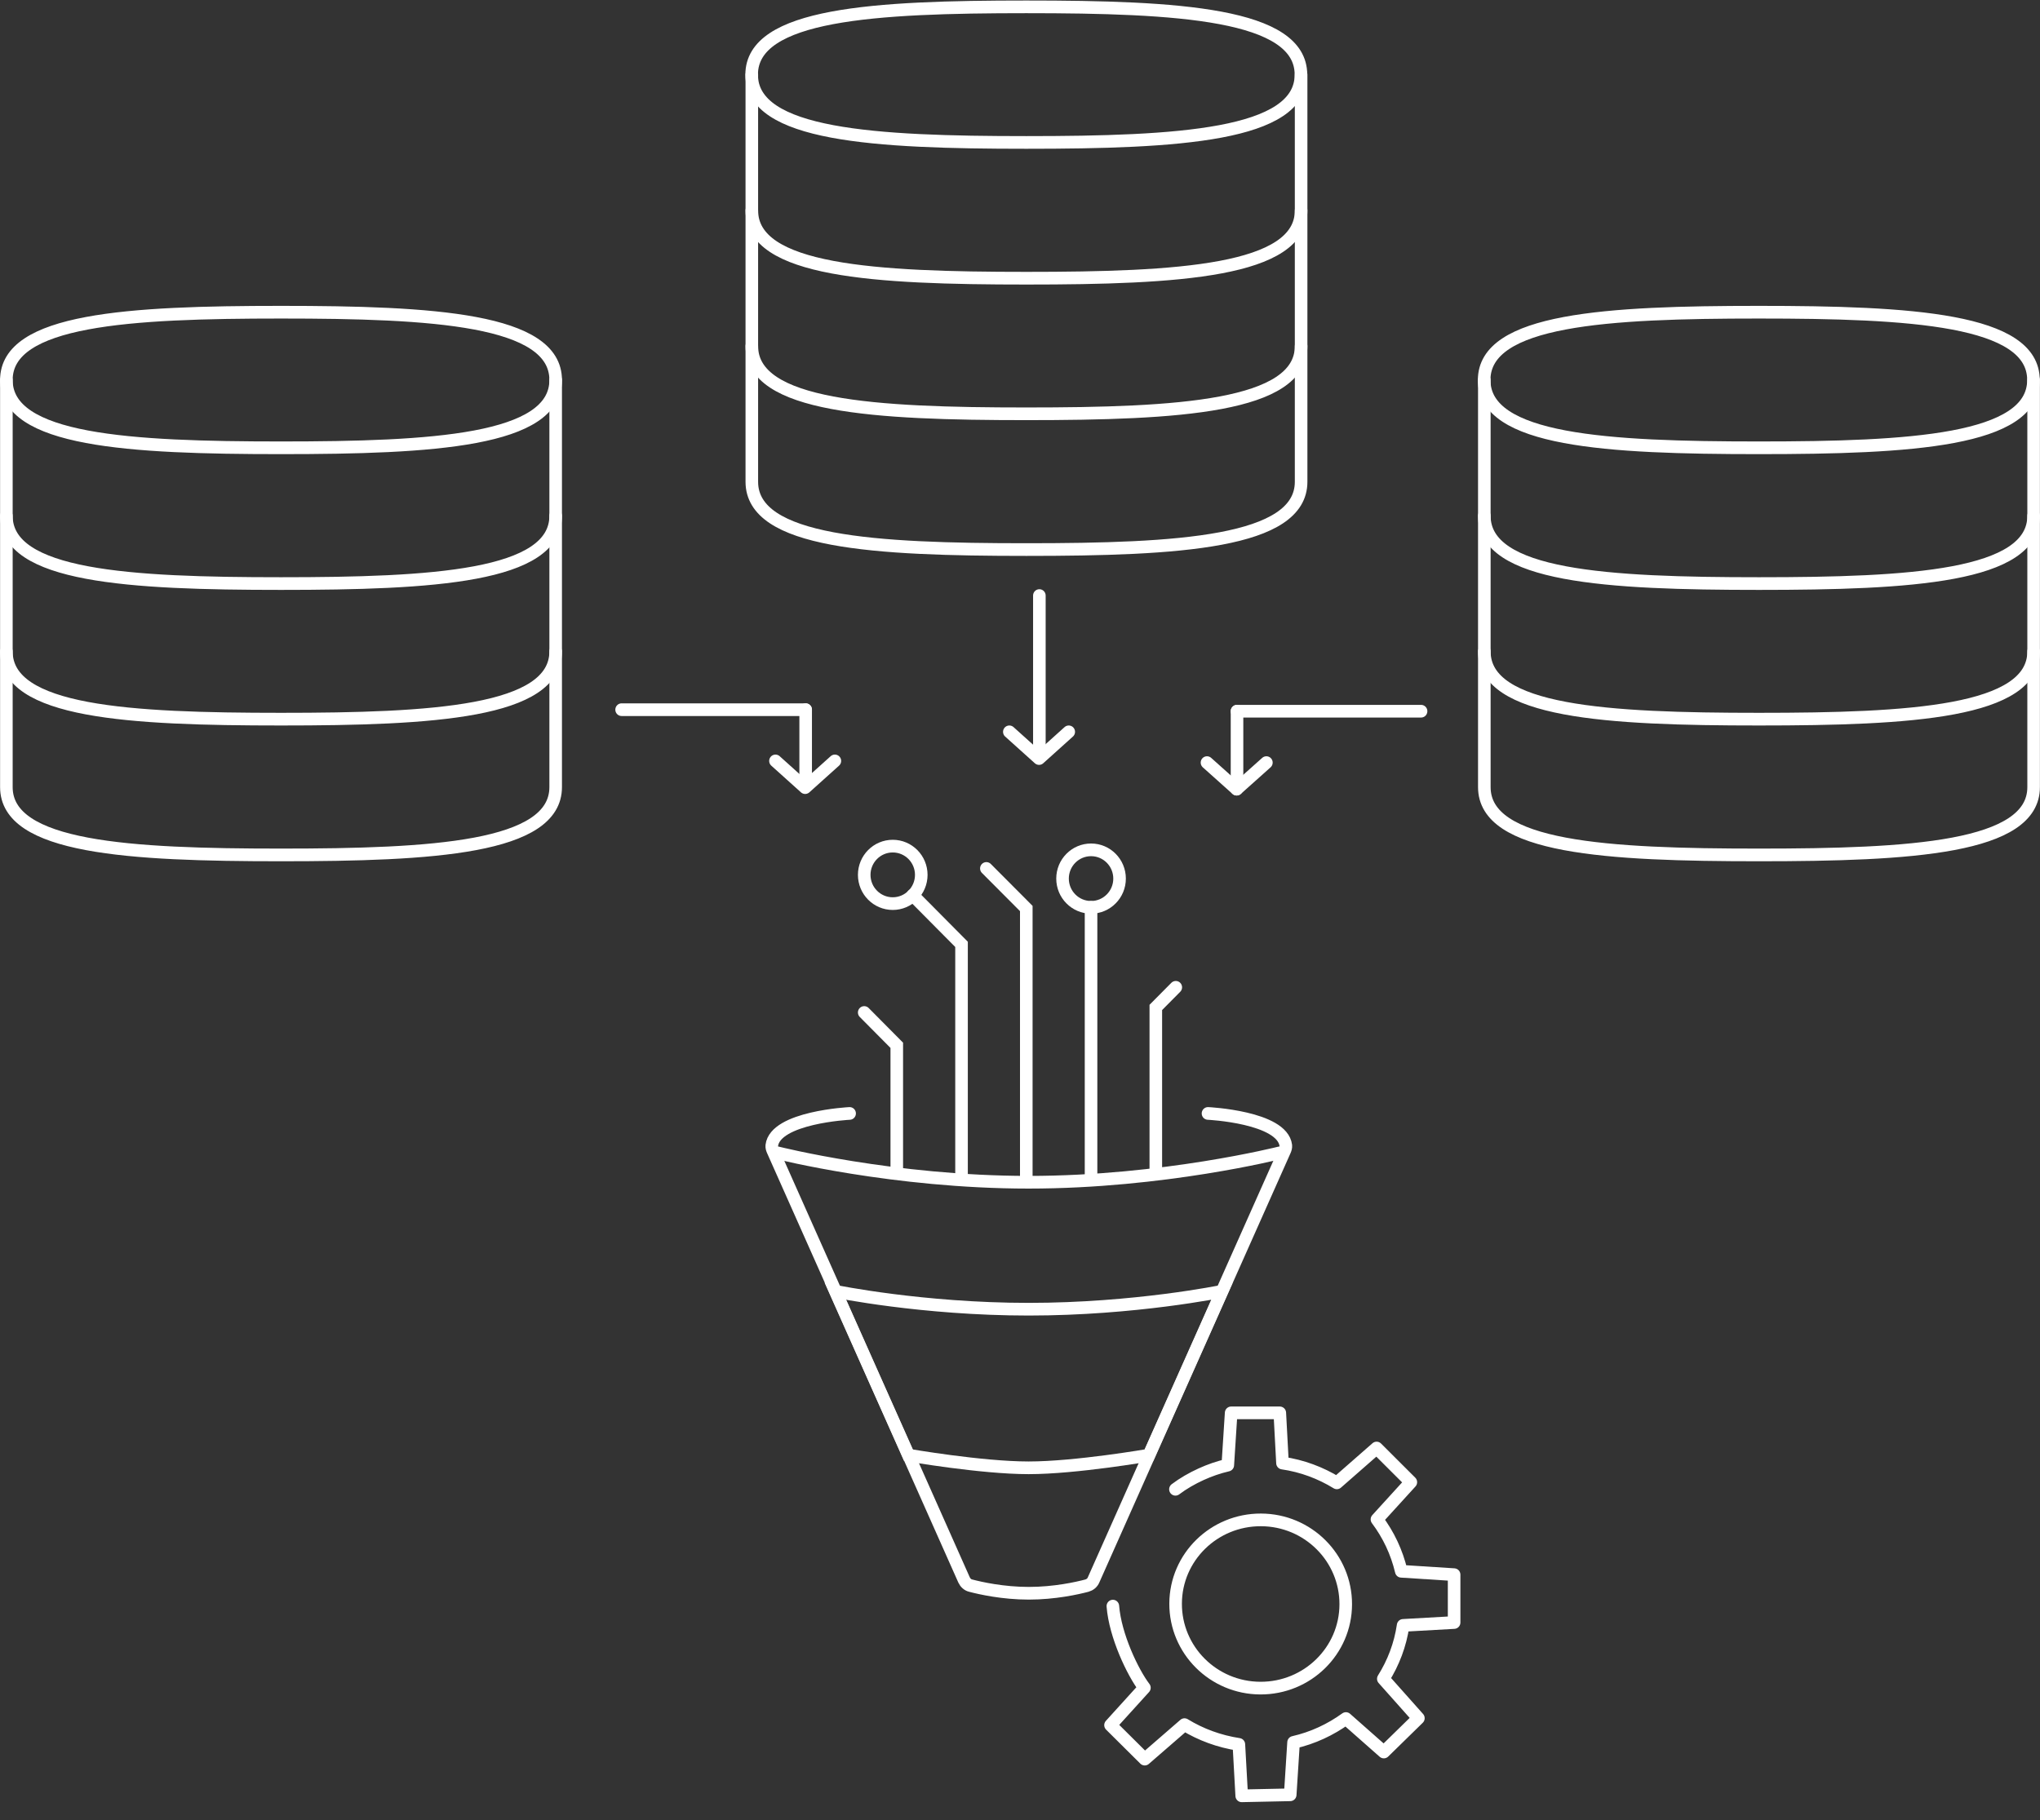 <svg width="121" height="108" xmlns="http://www.w3.org/2000/svg" xmlns:xlink="http://www.w3.org/1999/xlink" xml:space="preserve" overflow="hidden"><rect width="100%" height="100%" fill="#333333" stroke="none"/><g><g><g><g><g><path d="M79.821 94.41C79.811 97.146 77.542 99.346 74.755 99.336 71.969 99.326 69.72 97.097 69.73 94.36 69.74 91.623 72.009 89.424 74.795 89.434 77.582 89.444 79.831 91.673 79.821 94.41Z" stroke="#FFFFFF" stroke-width="0.746" stroke-linecap="round" stroke-linejoin="round" stroke-miterlimit="4" stroke-opacity="1" fill="none" fill-rule="nonzero" transform="matrix(1 0 0 1.008 3.43353e-16 0.025)"/><path d="M69.72 87.633C70.188 87.284 70.695 86.996 71.243 86.747 71.75 86.518 72.268 86.339 72.825 86.21L73.024 83.135 75.91 83.135C75.91 83.135 76.069 86.09 76.069 86.09 77.243 86.259 78.328 86.667 79.293 87.254L81.652 85.204 83.682 87.215 81.672 89.404C82.358 90.31 82.846 91.335 83.115 92.459L86.249 92.658 86.249 95.475C86.249 95.475 83.224 95.644 83.224 95.644 83.055 96.788 82.647 97.843 82.05 98.788L84.13 101.107 82.08 103.097 79.831 101.127C78.915 101.784 77.87 102.271 76.726 102.53L76.527 105.615 73.651 105.675 73.482 102.649C72.307 102.47 71.223 102.072 70.257 101.485L67.899 103.515 65.869 101.515 67.879 99.316C67.192 98.42 66.147 96.261 66.008 94.509" stroke="#FFFFFF" stroke-width="0.746" stroke-linecap="round" stroke-linejoin="round" stroke-miterlimit="4" stroke-opacity="1" fill="none" fill-rule="nonzero" transform="matrix(1 0 0 1.008 3.43353e-16 0.025)"/><path d="M75.91 67.829C75.91 67.829 69.013 69.561 61.013 69.561 53.011 69.561 46.115 67.829 46.115 67.829" stroke="#FFFFFF" stroke-width="0.746" stroke-linecap="round" stroke-linejoin="miter" stroke-miterlimit="10" stroke-opacity="1" fill="none" fill-rule="nonzero" transform="matrix(1 0 0 1.008 3.43353e-16 0.025)"/><path d="M50.394 65.511C50.394 65.511 45.976 65.73 45.777 67.401 45.767 67.501 45.797 67.6 45.837 67.69L49.558 75.98 53.887 85.623 57.181 92.967C57.261 93.136 57.4 93.265 57.579 93.305 58.147 93.454 59.49 93.753 61.023 93.753 62.555 93.753 63.898 93.454 64.466 93.305 64.645 93.255 64.794 93.136 64.864 92.967L68.158 85.623 72.487 75.98 76.208 67.69C76.248 67.6 76.278 67.501 76.268 67.401 76.059 65.72 71.651 65.511 71.651 65.511" stroke="#FFFFFF" stroke-width="0.746" stroke-linecap="round" stroke-linejoin="miter" stroke-miterlimit="10" stroke-opacity="1" fill="none" fill-rule="nonzero" transform="matrix(1 0 0 1.008 3.43353e-16 0.025)"/><path d="M61.013 77.034C67.322 77.034 72.477 75.98 72.477 75.98L68.148 85.623C68.148 85.623 63.819 86.369 61.013 86.369 58.206 86.369 53.877 85.623 53.877 85.623L49.548 75.98C49.548 75.98 54.703 77.034 61.013 77.034" stroke="#FFFFFF" stroke-width="0.746" stroke-linecap="round" stroke-linejoin="miter" stroke-miterlimit="10" stroke-opacity="1" fill="none" fill-rule="nonzero" transform="matrix(1 0 0 1.008 3.43353e-16 0.025)"/><path d="M61.649 35.029 61.649 44.473" stroke="#FFFFFF" stroke-width="0.746" stroke-linecap="round" stroke-linejoin="round" stroke-miterlimit="4" stroke-opacity="1" fill="none" fill-rule="nonzero" transform="matrix(1 0 0 1.008 3.43353e-16 0.025)"/><path d="M63.391 43.05 61.63 44.622 59.868 43.05" stroke="#FFFFFF" stroke-width="0.746" stroke-linecap="round" stroke-linejoin="round" stroke-miterlimit="4" stroke-opacity="1" fill="none" fill-rule="nonzero" transform="matrix(1 0 0 1.008 3.43353e-16 0.025)"/><path d="M47.787 41.746 47.787 46.185" stroke="#FFFFFF" stroke-width="0.746" stroke-linecap="round" stroke-linejoin="round" stroke-miterlimit="4" stroke-opacity="1" fill="none" fill-rule="nonzero" transform="matrix(1 0 0 1.008 3.43353e-16 0.025)"/><path d="M49.519 44.762 47.757 46.334 45.996 44.762" stroke="#FFFFFF" stroke-width="0.746" stroke-linecap="round" stroke-linejoin="round" stroke-miterlimit="4" stroke-opacity="1" fill="none" fill-rule="nonzero" transform="matrix(1 0 0 1.008 3.43353e-16 0.025)"/><path d="M47.787 41.746 36.87 41.746" stroke="#FFFFFF" stroke-width="0.746" stroke-linecap="round" stroke-linejoin="round" stroke-miterlimit="4" stroke-opacity="1" fill="none" fill-rule="nonzero" transform="matrix(1 0 0 1.008 3.43353e-16 0.025)"/><path d="M73.372 41.836 73.372 46.284" stroke="#FFFFFF" stroke-width="0.746" stroke-linecap="round" stroke-linejoin="round" stroke-miterlimit="4" stroke-opacity="1" fill="none" fill-rule="nonzero" transform="matrix(1 0 0 1.008 3.43353e-16 0.025)"/><path d="M73.352 46.424 71.591 44.861" stroke="#FFFFFF" stroke-width="0.746" stroke-linecap="round" stroke-linejoin="round" stroke-miterlimit="4" stroke-opacity="1" fill="none" fill-rule="nonzero" transform="matrix(1 0 0 1.008 3.43353e-16 0.025)"/><path d="M75.114 44.861 73.352 46.424" stroke="#FFFFFF" stroke-width="0.746" stroke-linecap="round" stroke-linejoin="round" stroke-miterlimit="4" stroke-opacity="1" fill="none" fill-rule="nonzero" transform="matrix(1 0 0 1.008 3.43353e-16 0.025)"/><path d="M84.289 41.836 73.372 41.836" stroke="#FFFFFF" stroke-width="0.746" stroke-linecap="round" stroke-linejoin="round" stroke-miterlimit="4" stroke-opacity="1" fill="none" fill-rule="nonzero" transform="matrix(1 0 0 1.008 3.43353e-16 0.025)"/><path d="M0.378 22.341C0.378 18.759 7.673 18.351 16.669 18.351 25.665 18.351 32.959 18.759 32.959 22.341 32.959 25.924 25.665 26.332 16.669 26.332 7.673 26.332 0.378 25.924 0.378 22.341Z" stroke="#FFFFFF" stroke-width="0.746" stroke-linecap="round" stroke-linejoin="miter" stroke-miterlimit="10" stroke-opacity="1" fill="none" fill-rule="nonzero" transform="matrix(1 0 0 1.008 3.43353e-16 0.025)"/><path d="M32.959 30.332C32.959 33.915 25.665 34.323 16.669 34.323 7.673 34.323 0.378 33.915 0.378 30.332" stroke="#FFFFFF" stroke-width="0.746" stroke-linecap="round" stroke-linejoin="miter" stroke-miterlimit="10" stroke-opacity="1" fill="none" fill-rule="nonzero" transform="matrix(1 0 0 1.008 3.43353e-16 0.025)"/><path d="M32.959 22.341 32.959 46.304C32.959 49.887 25.665 50.295 16.669 50.295 7.673 50.295 0.378 49.887 0.378 46.304L0.378 22.341" stroke="#FFFFFF" stroke-width="0.746" stroke-linecap="round" stroke-linejoin="miter" stroke-miterlimit="10" stroke-opacity="1" fill="none" fill-rule="nonzero" transform="matrix(1 0 0 1.008 3.43353e-16 0.025)"/><path d="M44.583 4.369C44.583 0.786 51.877 0.378 60.873 0.378 69.869 0.378 77.164 0.786 77.164 4.369 77.164 7.951 69.869 8.359 60.873 8.359 51.877 8.359 44.583 7.951 44.583 4.369Z" stroke="#FFFFFF" stroke-width="0.746" stroke-linecap="round" stroke-linejoin="miter" stroke-miterlimit="10" stroke-opacity="1" fill="none" fill-rule="nonzero" transform="matrix(1 0 0 1.008 3.43353e-16 0.025)"/><path d="M77.174 12.36C77.174 15.942 69.879 16.35 60.883 16.35 51.887 16.35 44.593 15.942 44.593 12.36" stroke="#FFFFFF" stroke-width="0.746" stroke-linecap="round" stroke-linejoin="miter" stroke-miterlimit="10" stroke-opacity="1" fill="none" fill-rule="nonzero" transform="matrix(1 0 0 1.008 3.43353e-16 0.025)"/><path d="M77.174 4.369 77.174 28.332C77.174 31.914 69.879 32.322 60.883 32.322 51.887 32.322 44.593 31.914 44.593 28.332L44.593 4.369" stroke="#FFFFFF" stroke-width="0.746" stroke-linecap="round" stroke-linejoin="miter" stroke-miterlimit="10" stroke-opacity="1" fill="none" fill-rule="nonzero" transform="matrix(1 0 0 1.008 3.43353e-16 0.025)"/><path d="M88.031 22.341C88.031 18.759 95.325 18.351 104.321 18.351 113.317 18.351 120.612 18.759 120.612 22.341 120.612 25.924 113.317 26.332 104.321 26.332 95.325 26.332 88.031 25.924 88.031 22.341Z" stroke="#FFFFFF" stroke-width="0.746" stroke-linecap="round" stroke-linejoin="miter" stroke-miterlimit="10" stroke-opacity="1" fill="none" fill-rule="nonzero" transform="matrix(1 0 0 1.008 3.43353e-16 0.025)"/><path d="M120.622 30.332C120.622 33.915 113.327 34.323 104.331 34.323 95.335 34.323 88.041 33.915 88.041 30.332" stroke="#FFFFFF" stroke-width="0.746" stroke-linecap="round" stroke-linejoin="miter" stroke-miterlimit="10" stroke-opacity="1" fill="none" fill-rule="nonzero" transform="matrix(1 0 0 1.008 3.43353e-16 0.025)"/><path d="M120.622 22.341 120.622 46.304C120.622 49.887 113.327 50.295 104.331 50.295 95.335 50.295 88.041 49.887 88.041 46.304L88.041 22.341" stroke="#FFFFFF" stroke-width="0.746" stroke-linecap="round" stroke-linejoin="miter" stroke-miterlimit="10" stroke-opacity="1" fill="none" fill-rule="nonzero" transform="matrix(1 0 0 1.008 3.43353e-16 0.025)"/><path d="M66.406 51.688C66.406 52.622 65.649 53.38 64.715 53.38 63.78 53.38 63.023 52.622 63.023 51.688 63.023 50.754 63.78 49.996 64.715 49.996 65.649 49.996 66.406 50.754 66.406 51.688Z" stroke="#FFFFFF" stroke-width="0.746" stroke-linecap="round" stroke-linejoin="miter" stroke-miterlimit="10" stroke-opacity="1" fill="none" fill-rule="nonzero" transform="matrix(1 0 0 1.008 3.43353e-16 0.025)"/><path d="M54.644 51.469C54.644 52.403 53.886 53.161 52.952 53.161 52.017 53.161 51.26 52.403 51.26 51.469 51.26 50.535 52.017 49.777 52.952 49.777 53.886 49.777 54.644 50.535 54.644 51.469Z" stroke="#FFFFFF" stroke-width="0.746" stroke-linecap="round" stroke-linejoin="miter" stroke-miterlimit="10" stroke-opacity="1" fill="none" fill-rule="nonzero" transform="matrix(1 0 0 1.008 3.43353e-16 0.025)"/><path d="M68.556 69.023 68.556 59.271 69.74 58.087" stroke="#FFFFFF" stroke-width="0.746" stroke-linecap="round" stroke-linejoin="miter" stroke-miterlimit="10" stroke-opacity="1" fill="none" fill-rule="nonzero" transform="matrix(1 0 0 1.008 3.43353e-16 0.025)"/><path d="M64.714 69.242 64.714 67.272 64.714 65.192 64.714 53.38" stroke="#FFFFFF" stroke-width="0.746" stroke-linecap="round" stroke-linejoin="miter" stroke-miterlimit="10" stroke-opacity="1" fill="none" fill-rule="nonzero" transform="matrix(1 0 0 1.008 3.43353e-16 0.025)"/><path d="M60.873 69.322 60.873 60.147 60.873 53.449 58.505 51.091" stroke="#FFFFFF" stroke-width="0.746" stroke-linecap="round" stroke-linejoin="miter" stroke-miterlimit="10" stroke-opacity="1" fill="none" fill-rule="nonzero" transform="matrix(1 0 0 1.008 3.43353e-16 0.025)"/><path d="M57.032 69.322 57.032 55.559 54.136 52.663" stroke="#FFFFFF" stroke-width="0.746" stroke-linecap="round" stroke-linejoin="miter" stroke-miterlimit="10" stroke-opacity="1" fill="none" fill-rule="nonzero" transform="matrix(1 0 0 1.008 3.43353e-16 0.025)"/><path d="M53.191 68.755 53.191 61.5 51.26 59.569" stroke="#FFFFFF" stroke-width="0.746" stroke-linecap="round" stroke-linejoin="miter" stroke-miterlimit="10" stroke-opacity="1" fill="none" fill-rule="nonzero" transform="matrix(1 0 0 1.008 3.43353e-16 0.025)"/><path d="M32.959 38.313C32.959 41.896 25.665 42.304 16.669 42.304 7.673 42.304 0.378 41.906 0.378 38.313" stroke="#FFFFFF" stroke-width="0.746" stroke-linecap="round" stroke-linejoin="miter" stroke-miterlimit="10" stroke-opacity="1" fill="none" fill-rule="nonzero" transform="matrix(1 0 0 1.008 3.43353e-16 0.025)"/><path d="M77.174 20.341C77.174 23.923 69.879 24.331 60.883 24.331 51.887 24.331 44.593 23.923 44.593 20.341" stroke="#FFFFFF" stroke-width="0.746" stroke-linecap="round" stroke-linejoin="miter" stroke-miterlimit="10" stroke-opacity="1" fill="none" fill-rule="nonzero" transform="matrix(1 0 0 1.008 3.43353e-16 0.025)"/><path d="M120.622 38.313C120.622 41.896 113.327 42.304 104.331 42.304 95.335 42.304 88.041 41.896 88.041 38.313" stroke="#FFFFFF" stroke-width="0.746" stroke-linecap="round" stroke-linejoin="miter" stroke-miterlimit="10" stroke-opacity="1" fill="none" fill-rule="nonzero" transform="matrix(1 0 0 1.008 3.43353e-16 0.025)"/></g></g></g></g></g></svg>